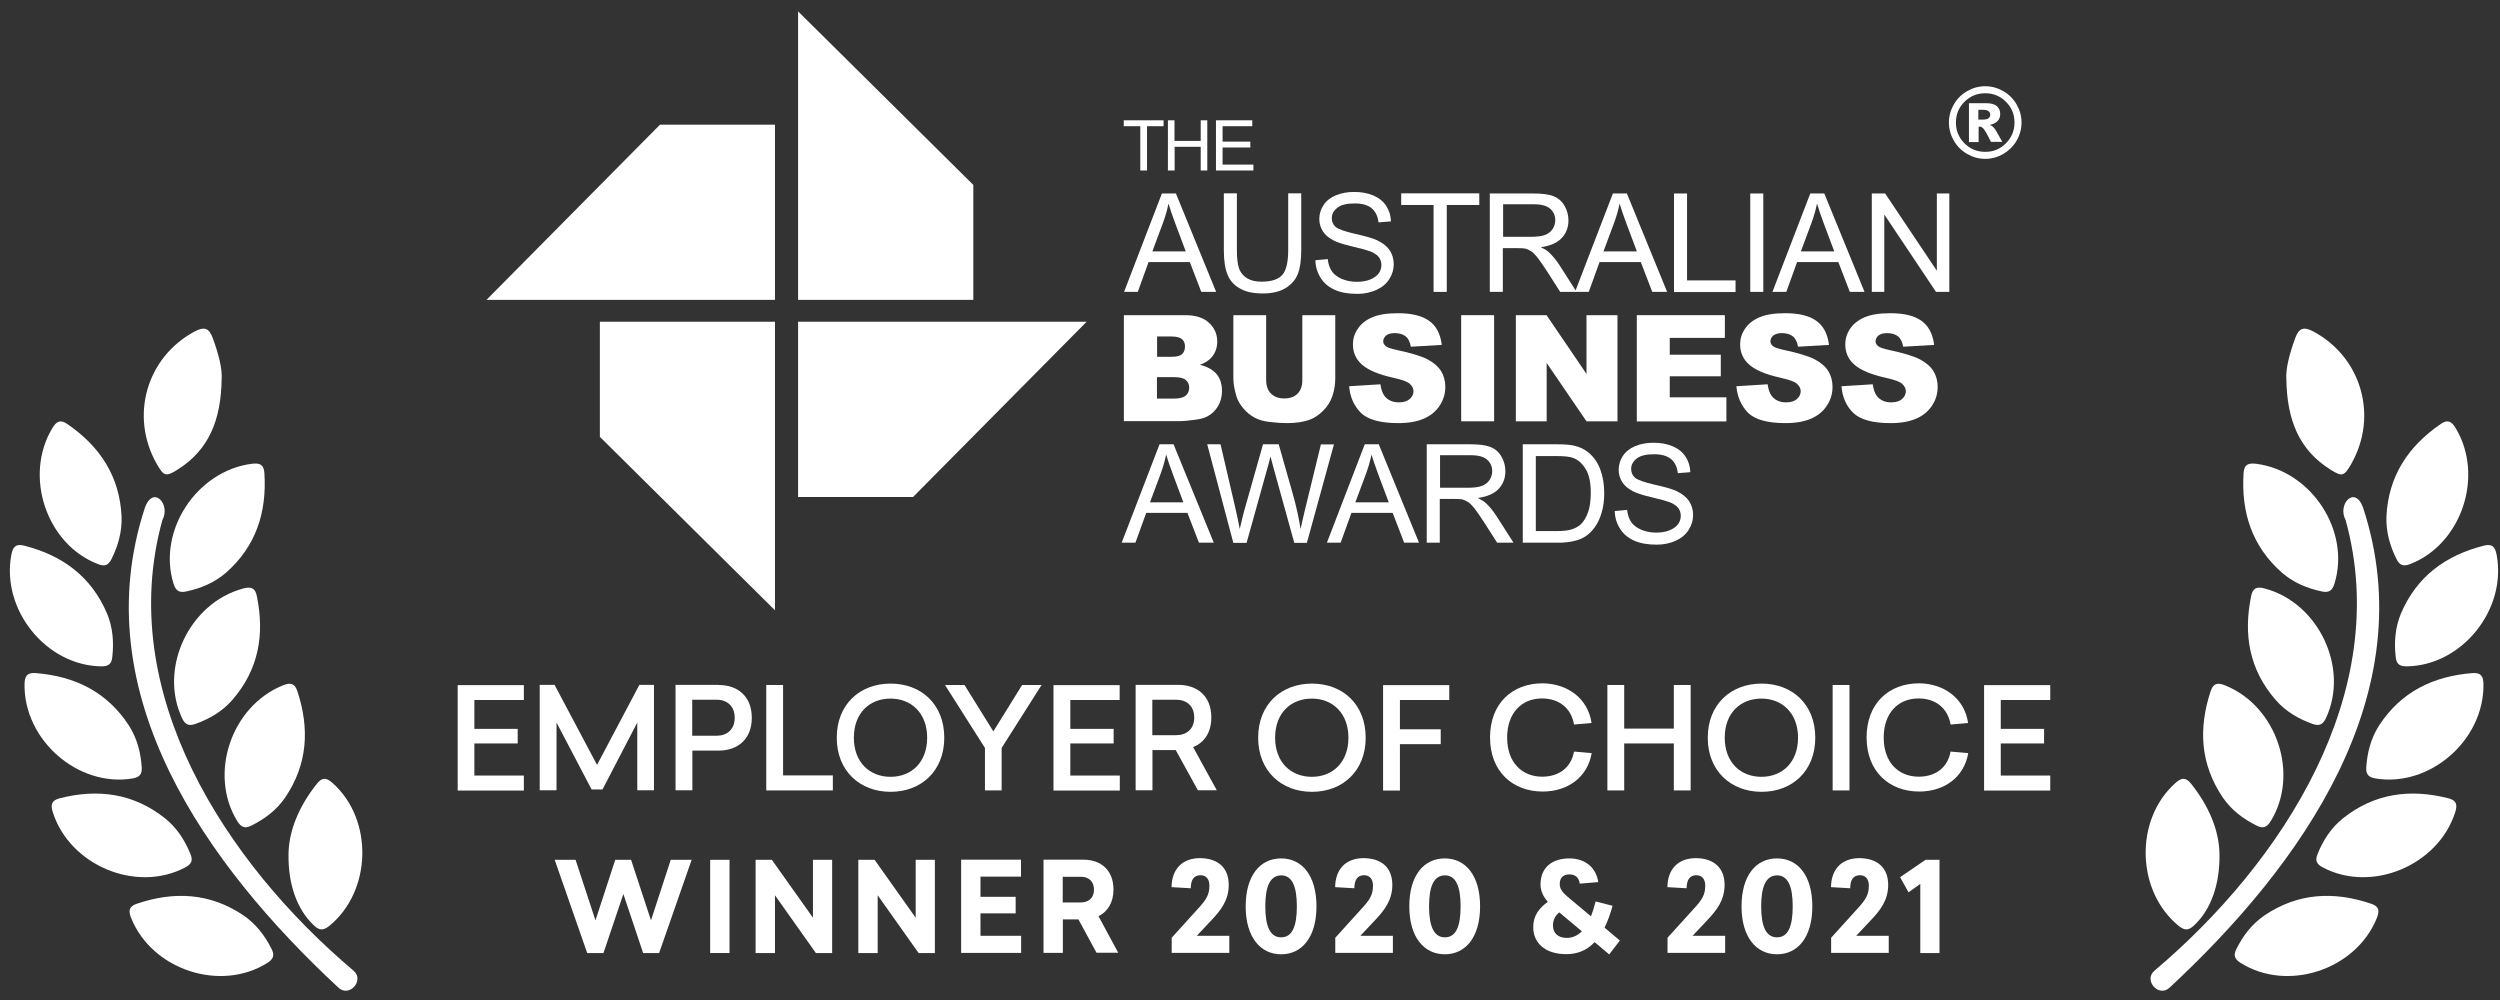 <?xml version="1.0" encoding="UTF-8"?>
<svg xmlns="http://www.w3.org/2000/svg" width="190" height="76" viewBox="0 0 190 76" fill="none">
  <rect x="0" y="0" width="190" height="76" fill="#333333" stroke="none"/>
  <g id="employer of choice award">
    <g id="Group">
      <g id="hUeBXL.tif">
        <g id="Group_2">
          <path id="Vector" d="M9.791 55.128C10.42 56.108 10.697 57.184 10.771 58.314C10.803 58.836 10.622 59.07 10.057 59.166C5.924 59.837 1.811 56.247 1.864 52.006C1.875 51.388 2.056 51.111 2.695 51.154C5.679 51.388 8.118 52.571 9.791 55.128Z" fill="white"></path>
          <path id="Vector_2" d="M16.846 28.78C16.803 31.976 15.844 34.214 13.49 35.694C12.595 36.259 12.446 36.185 11.913 35.258C9.846 31.625 11.135 27.16 14.779 25.2C15.535 24.795 15.898 24.934 16.175 25.711C16.601 26.862 16.899 28.023 16.846 28.78Z" fill="white"></path>
          <path id="Vector_3" d="M9.239 39.242C9.282 40.404 8.983 41.469 8.472 42.492C8.237 42.961 7.96 43.078 7.428 42.865C3.518 41.352 1.792 36.163 3.976 32.541C4.295 32.008 4.594 31.859 5.126 32.232C7.588 33.926 9.09 36.185 9.239 39.242Z" fill="white"></path>
          <path id="Vector_4" d="M17.164 43.536C16.28 44.292 15.257 44.719 14.138 44.953C13.627 45.06 13.361 44.91 13.19 44.367C11.943 40.372 14.927 35.79 19.135 35.247C19.753 35.172 20.051 35.311 20.094 35.95C20.286 38.944 19.455 41.522 17.164 43.536Z" fill="white"></path>
          <path id="Vector_5" d="M17.643 53.21C16.876 54.084 15.917 54.638 14.841 55.022C14.351 55.192 14.074 55.086 13.829 54.563C12.06 50.77 14.383 45.827 18.474 44.729C19.071 44.57 19.39 44.666 19.518 45.294C20.126 48.235 19.657 50.909 17.643 53.21Z" fill="white"></path>
          <path id="Vector_6" d="M21.672 60.615C21.012 61.574 20.127 62.234 19.105 62.746C18.636 62.98 18.348 62.906 18.039 62.416C15.834 58.857 17.56 53.679 21.491 52.092C22.067 51.857 22.397 51.921 22.599 52.528C23.537 55.373 23.388 58.079 21.672 60.615Z" fill="white"></path>
          <path id="Vector_7" d="M8.13 46.615C8.577 47.691 8.662 48.799 8.535 49.929C8.481 50.451 8.258 50.653 7.682 50.642C3.495 50.578 0.075 46.327 0.863 42.162C0.981 41.554 1.204 41.309 1.833 41.469C4.731 42.204 6.926 43.802 8.13 46.615Z" fill="white"></path>
          <path id="Vector_8" d="M21.927 64.941C21.937 63.151 22.726 61.265 24.079 59.571C24.473 59.081 24.782 59.07 25.262 59.496C28.405 62.277 28.266 67.753 25.006 70.385C24.473 70.811 24.175 70.641 23.781 70.257C22.609 69.117 21.895 67.274 21.927 64.941Z" fill="white"></path>
          <path id="Vector_9" d="M12.53 62.181C13.436 62.906 14.043 63.843 14.47 64.898C14.672 65.377 14.576 65.665 14.065 65.931C10.357 67.881 5.317 65.782 4.018 61.744C3.826 61.158 3.911 60.828 4.54 60.668C7.438 59.933 10.133 60.285 12.53 62.181Z" fill="white"></path>
          <path id="Vector_10" d="M18.498 69.564C19.457 70.225 20.128 71.099 20.64 72.121C20.874 72.59 20.799 72.878 20.309 73.187C16.762 75.414 11.573 73.72 9.975 69.788C9.74 69.213 9.793 68.883 10.412 68.68C13.245 67.721 15.962 67.86 18.498 69.564Z" fill="white"></path>
          <path id="Vector_11" d="M11.028 38.539C11.668 36.867 12.989 38.337 12.339 39.53C8.716 52.656 17.186 65.601 26.871 73.773C27.734 74.508 26.52 75.862 25.699 75.041C15.759 65.804 6.34 52.742 11.028 38.539Z" fill="white"></path>
        </g>
      </g>
      <g id="hUeBXL.tif-2">
        <g id="Group_3">
          <path id="Vector_12" d="M180.816 55.128C180.188 56.108 179.911 57.184 179.836 58.314C179.804 58.836 179.985 59.07 180.55 59.166C184.684 59.837 188.797 56.247 188.743 52.006C188.733 51.388 188.552 51.111 187.912 51.154C184.929 51.388 182.489 52.571 180.816 55.128Z" fill="white"></path>
          <path id="Vector_13" d="M173.762 28.78C173.804 31.976 174.763 34.214 177.118 35.694C178.013 36.259 178.162 36.185 178.695 35.258C180.762 31.625 179.473 27.16 175.829 25.2C175.072 24.795 174.71 24.934 174.433 25.711C174.007 26.862 173.708 28.023 173.762 28.78Z" fill="white"></path>
          <path id="Vector_14" d="M181.37 39.242C181.327 40.404 181.626 41.469 182.137 42.492C182.372 42.961 182.649 43.078 183.181 42.865C187.081 41.352 188.817 36.174 186.633 32.541C186.314 32.008 186.015 31.859 185.483 32.232C183.021 33.926 181.519 36.185 181.37 39.242Z" fill="white"></path>
          <path id="Vector_15" d="M173.442 43.536C174.326 44.292 175.349 44.719 176.468 44.953C176.979 45.06 177.246 44.91 177.416 44.367C178.663 40.372 175.68 35.79 171.471 35.247C170.853 35.172 170.555 35.311 170.512 35.95C170.32 38.944 171.151 41.522 173.442 43.536Z" fill="white"></path>
          <path id="Vector_16" d="M172.964 53.21C173.731 54.084 174.69 54.638 175.766 55.021C176.256 55.192 176.533 55.085 176.778 54.563C178.547 50.77 176.224 45.827 172.133 44.729C171.536 44.569 171.216 44.665 171.089 45.294C170.481 48.234 170.95 50.909 172.964 53.21Z" fill="white"></path>
          <path id="Vector_17" d="M168.936 60.615C169.597 61.574 170.481 62.235 171.504 62.746C171.972 62.98 172.26 62.906 172.569 62.416C174.775 58.857 173.049 53.679 169.117 52.092C168.542 51.857 168.211 51.921 168.009 52.528C167.071 55.373 167.221 58.079 168.936 60.615Z" fill="white"></path>
          <path id="Vector_18" d="M182.478 46.615C182.03 47.691 181.945 48.799 182.073 49.929C182.126 50.451 182.35 50.653 182.925 50.642C187.112 50.578 190.532 46.327 189.744 42.162C189.627 41.554 189.403 41.309 188.774 41.469C185.876 42.204 183.682 43.802 182.478 46.615Z" fill="white"></path>
          <path id="Vector_19" d="M168.681 64.941C168.67 63.151 167.882 61.265 166.528 59.571C166.134 59.081 165.825 59.07 165.346 59.496C162.203 62.277 162.341 67.753 165.601 70.385C166.134 70.811 166.433 70.641 166.827 70.257C167.999 69.117 168.713 67.274 168.681 64.941Z" fill="white"></path>
          <path id="Vector_20" d="M178.078 62.181C177.173 62.906 176.565 63.843 176.139 64.898C175.937 65.377 176.033 65.665 176.544 65.931C180.252 67.881 185.291 65.782 186.591 61.744C186.783 61.158 186.698 60.828 186.069 60.668C183.171 59.933 180.476 60.285 178.078 62.181Z" fill="white"></path>
          <path id="Vector_21" d="M172.108 69.565C171.149 70.225 170.478 71.099 169.967 72.122C169.732 72.591 169.807 72.878 170.297 73.187C173.845 75.414 179.034 73.72 180.632 69.788C180.866 69.213 180.813 68.883 180.195 68.68C177.361 67.721 174.644 67.86 172.108 69.565Z" fill="white"></path>
          <path id="Vector_22" d="M179.58 38.539C178.941 36.866 177.62 38.337 178.269 39.53C181.892 52.656 173.422 65.601 163.737 73.773C162.874 74.508 164.088 75.861 164.909 75.041C174.849 65.804 184.268 52.741 179.58 38.539Z" fill="white"></path>
        </g>
      </g>
    </g>
    <g id="Group_4">
      <g id="Group_5">
        <g id="Group_6">
          <g id="Group_7">
            <path id="Vector_23" d="M86.663 12.957V9.591H85.406V9.143H88.431V9.591H87.174V12.957H86.663Z" fill="white"></path>
            <path id="Vector_24" d="M88.761 12.957V9.143H89.261V10.709H91.254V9.143H91.754V12.957H91.254V11.157H89.272V12.957H88.761Z" fill="white"></path>
            <path id="Vector_25" d="M92.414 12.957V9.143H95.173V9.591H92.915V10.763H95.024V11.21H92.915V12.51H95.258V12.957H92.414Z" fill="white"></path>
          </g>
          <g id="Group_8">
            <path id="Vector_26" d="M85.428 22.184L88.304 14.705H89.37L92.428 22.184H91.298L90.425 19.915H87.292L86.472 22.184H85.428ZM87.58 19.105H90.116L89.338 17.028C89.103 16.399 88.922 15.877 88.805 15.472C88.709 15.952 88.571 16.431 88.4 16.9L87.58 19.105Z" fill="white"></path>
            <path id="Vector_27" d="M97.903 14.694H98.894V19.02C98.894 19.777 98.808 20.373 98.638 20.81C98.467 21.258 98.158 21.609 97.722 21.886C97.274 22.163 96.699 22.302 95.974 22.302C95.25 22.302 94.696 22.184 94.259 21.939C93.811 21.694 93.492 21.353 93.3 20.895C93.108 20.437 93.012 19.809 93.012 19.02V14.694H94.003V19.009C94.003 19.659 94.067 20.139 94.184 20.448C94.302 20.757 94.515 20.991 94.802 21.162C95.101 21.332 95.452 21.407 95.878 21.407C96.603 21.407 97.125 21.247 97.434 20.917C97.743 20.586 97.903 19.947 97.903 19.009V14.694Z" fill="white"></path>
            <path id="Vector_28" d="M99.969 19.777L100.907 19.691C100.949 20.064 101.056 20.373 101.216 20.608C101.375 20.853 101.631 21.044 101.972 21.194C102.313 21.343 102.697 21.417 103.123 21.417C103.496 21.417 103.837 21.364 104.124 21.247C104.412 21.13 104.625 20.98 104.774 20.789C104.913 20.597 104.987 20.384 104.987 20.149C104.987 19.915 104.923 19.713 104.785 19.532C104.646 19.361 104.423 19.212 104.114 19.095C103.911 19.02 103.464 18.892 102.782 18.732C102.089 18.573 101.61 18.413 101.333 18.264C100.971 18.072 100.704 17.848 100.534 17.571C100.363 17.294 100.267 16.985 100.267 16.644C100.267 16.271 100.374 15.909 100.587 15.589C100.8 15.259 101.12 15.014 101.525 14.844C101.94 14.673 102.398 14.588 102.899 14.588C103.453 14.588 103.943 14.673 104.369 14.854C104.795 15.035 105.115 15.291 105.35 15.643C105.573 15.994 105.701 16.378 105.712 16.825L104.764 16.9C104.71 16.431 104.54 16.069 104.241 15.824C103.943 15.579 103.517 15.461 102.942 15.461C102.366 15.461 101.908 15.568 101.631 15.792C101.354 16.016 101.216 16.271 101.216 16.58C101.216 16.847 101.311 17.07 101.503 17.241C101.695 17.411 102.196 17.592 102.995 17.774C103.805 17.955 104.348 18.114 104.646 18.253C105.083 18.455 105.403 18.711 105.616 19.02C105.818 19.329 105.925 19.681 105.925 20.086C105.925 20.49 105.808 20.863 105.584 21.215C105.36 21.567 105.03 21.843 104.604 22.035C104.178 22.227 103.698 22.334 103.165 22.334C102.483 22.334 101.919 22.238 101.461 22.035C101.003 21.833 100.64 21.545 100.385 21.14C100.118 20.725 99.98 20.277 99.969 19.777Z" fill="white"></path>
            <path id="Vector_29" d="M108.952 22.184V15.579H106.491V14.694H112.426V15.579H109.954V22.184H108.952Z" fill="white"></path>
            <path id="Vector_30" d="M113.225 22.184V14.705H116.538C117.209 14.705 117.71 14.769 118.062 14.908C118.413 15.046 118.69 15.28 118.893 15.621C119.095 15.962 119.202 16.335 119.202 16.751C119.202 17.283 119.031 17.731 118.69 18.093C118.349 18.455 117.817 18.69 117.103 18.786C117.369 18.914 117.561 19.031 117.699 19.159C117.987 19.425 118.264 19.755 118.52 20.149L119.82 22.184H118.573L117.582 20.629C117.294 20.181 117.049 19.84 116.868 19.595C116.677 19.361 116.517 19.191 116.368 19.095C116.218 18.999 116.069 18.935 115.92 18.892C115.803 18.871 115.622 18.86 115.366 18.86H114.215V22.184H113.225ZM114.215 17.997H116.346C116.794 17.997 117.156 17.955 117.412 17.859C117.667 17.763 117.859 17.614 117.998 17.411C118.126 17.209 118.2 16.985 118.2 16.74C118.2 16.389 118.072 16.09 117.817 15.866C117.561 15.643 117.156 15.525 116.602 15.525H114.237V17.997H114.215Z" fill="white"></path>
            <path id="Vector_31" d="M119.702 22.184L122.579 14.705H123.644L126.702 22.184H125.573L124.699 19.915H121.566L120.746 22.184H119.702ZM121.865 19.105H124.401L123.623 17.028C123.388 16.399 123.207 15.877 123.09 15.472C122.994 15.952 122.856 16.431 122.685 16.9L121.865 19.105Z" fill="white"></path>
            <path id="Vector_32" d="M127.225 22.184V14.705H128.216V21.311H131.902V22.195H127.225V22.184Z" fill="white"></path>
            <path id="Vector_33" d="M133.02 22.184V14.705H134.011V22.184H133.02Z" fill="white"></path>
            <path id="Vector_34" d="M134.705 22.184L137.581 14.705H138.647L141.705 22.184H140.586L139.712 19.915H136.58L135.759 22.184H134.705ZM136.867 19.105H139.403L138.625 17.028C138.391 16.399 138.21 15.877 138.093 15.472C137.997 15.952 137.858 16.431 137.688 16.9L136.867 19.105Z" fill="white"></path>
            <path id="Vector_35" d="M142.257 22.184V14.705H143.27L147.201 20.576V14.705H148.149V22.184H147.137L143.206 16.303V22.184H142.257Z" fill="white"></path>
          </g>
          <g id="Group_9">
            <path id="Vector_36" d="M85.424 23.953H90.091C90.869 23.953 91.466 24.145 91.881 24.529C92.297 24.912 92.51 25.392 92.51 25.956C92.51 26.436 92.361 26.84 92.062 27.181C91.86 27.405 91.572 27.586 91.189 27.725C91.764 27.863 92.19 28.108 92.467 28.439C92.744 28.78 92.872 29.206 92.872 29.717C92.872 30.133 92.776 30.516 92.584 30.846C92.392 31.177 92.126 31.443 91.785 31.635C91.572 31.752 91.263 31.848 90.837 31.901C90.272 31.976 89.899 32.008 89.718 32.008H85.414V23.953H85.424ZM87.939 27.117H89.026C89.42 27.117 89.686 27.054 89.835 26.915C89.985 26.776 90.059 26.585 90.059 26.329C90.059 26.095 89.985 25.913 89.835 25.775C89.686 25.647 89.42 25.573 89.036 25.573H87.939V27.117ZM87.939 30.293H89.207C89.633 30.293 89.942 30.218 90.112 30.069C90.294 29.92 90.379 29.706 90.379 29.451C90.379 29.216 90.294 29.025 90.112 28.875C89.942 28.726 89.633 28.662 89.196 28.662H87.928V30.293H87.939Z" fill="white"></path>
            <path id="Vector_37" d="M98.987 23.953H101.48V28.758C101.48 29.238 101.406 29.685 101.257 30.111C101.107 30.538 100.873 30.91 100.553 31.219C100.234 31.539 99.903 31.763 99.552 31.891C99.073 32.072 98.487 32.157 97.805 32.157C97.41 32.157 96.984 32.125 96.515 32.072C96.047 32.019 95.663 31.912 95.354 31.741C95.045 31.582 94.757 31.347 94.502 31.049C94.246 30.751 94.065 30.442 93.969 30.122C93.82 29.611 93.735 29.152 93.735 28.758V23.953H96.228V28.875C96.228 29.312 96.345 29.664 96.59 29.909C96.835 30.154 97.176 30.282 97.602 30.282C98.028 30.282 98.369 30.165 98.614 29.92C98.859 29.674 98.977 29.334 98.977 28.886V23.953H98.987Z" fill="white"></path>
            <path id="Vector_38" d="M102.535 29.355L104.911 29.206C104.964 29.589 105.07 29.888 105.22 30.09C105.475 30.42 105.848 30.58 106.317 30.58C106.669 30.58 106.946 30.495 107.137 30.324C107.329 30.154 107.425 29.962 107.425 29.738C107.425 29.515 107.329 29.344 107.148 29.174C106.967 29.003 106.541 28.854 105.87 28.705C104.772 28.46 103.994 28.13 103.526 27.725C103.057 27.32 102.822 26.798 102.822 26.169C102.822 25.754 102.94 25.36 103.185 24.997C103.43 24.624 103.781 24.337 104.271 24.124C104.751 23.91 105.411 23.804 106.253 23.804C107.287 23.804 108.075 23.996 108.608 24.379C109.151 24.763 109.471 25.37 109.577 26.212L107.223 26.35C107.159 25.988 107.031 25.722 106.828 25.562C106.626 25.402 106.349 25.317 105.997 25.317C105.71 25.317 105.486 25.381 105.347 25.498C105.198 25.626 105.124 25.775 105.124 25.945C105.124 26.073 105.188 26.191 105.305 26.297C105.422 26.404 105.699 26.5 106.147 26.595C107.233 26.83 108.022 27.064 108.491 27.309C108.959 27.554 109.3 27.853 109.524 28.204C109.737 28.556 109.844 28.961 109.844 29.398C109.844 29.92 109.705 30.388 109.417 30.825C109.13 31.262 108.736 31.592 108.213 31.816C107.702 32.04 107.052 32.157 106.274 32.157C104.9 32.157 103.952 31.891 103.419 31.369C102.897 30.836 102.599 30.165 102.535 29.355Z" fill="white"></path>
            <path id="Vector_39" d="M111.05 23.953H113.553V32.019H111.05V23.953Z" fill="white"></path>
            <path id="Vector_40" d="M115.204 23.953H117.537L120.573 28.417V23.953H122.928V32.019H120.573L117.547 27.586V32.019H115.204V23.953Z" fill="white"></path>
            <path id="Vector_41" d="M124.409 23.953H131.089V25.679H126.902V26.958H130.78V28.598H126.902V30.197H131.206V32.029H124.398V23.953H124.409Z" fill="white"></path>
            <path id="Vector_42" d="M131.963 29.355L134.339 29.206C134.392 29.589 134.498 29.888 134.648 30.09C134.903 30.42 135.276 30.58 135.745 30.58C136.097 30.58 136.374 30.495 136.565 30.324C136.757 30.154 136.853 29.962 136.853 29.738C136.853 29.515 136.757 29.344 136.576 29.174C136.395 29.003 135.969 28.854 135.298 28.705C134.2 28.46 133.422 28.13 132.954 27.725C132.485 27.32 132.25 26.798 132.25 26.169C132.25 25.754 132.368 25.36 132.613 24.997C132.858 24.624 133.209 24.337 133.699 24.124C134.179 23.91 134.839 23.804 135.681 23.804C136.715 23.804 137.503 23.996 138.036 24.379C138.579 24.763 138.899 25.37 139.005 26.212L136.651 26.35C136.587 25.988 136.459 25.722 136.256 25.562C136.054 25.402 135.777 25.317 135.425 25.317C135.138 25.317 134.914 25.381 134.775 25.498C134.626 25.626 134.552 25.775 134.552 25.945C134.552 26.073 134.616 26.191 134.733 26.297C134.85 26.404 135.127 26.5 135.575 26.595C136.661 26.83 137.45 27.064 137.919 27.309C138.387 27.554 138.728 27.853 138.952 28.204C139.165 28.556 139.272 28.961 139.272 29.398C139.272 29.92 139.133 30.388 138.845 30.825C138.558 31.262 138.164 31.592 137.642 31.816C137.13 32.04 136.48 32.157 135.702 32.157C134.328 32.157 133.38 31.891 132.847 31.369C132.336 30.836 132.037 30.165 131.963 29.355Z" fill="white"></path>
            <path id="Vector_43" d="M139.953 29.355L142.329 29.206C142.382 29.589 142.489 29.888 142.638 30.09C142.893 30.42 143.266 30.58 143.735 30.58C144.087 30.58 144.364 30.495 144.555 30.324C144.747 30.154 144.843 29.962 144.843 29.738C144.843 29.515 144.747 29.344 144.566 29.174C144.385 29.003 143.959 28.854 143.288 28.705C142.19 28.46 141.412 28.13 140.944 27.725C140.475 27.32 140.24 26.798 140.24 26.169C140.24 25.754 140.358 25.36 140.603 24.997C140.848 24.624 141.199 24.337 141.689 24.124C142.169 23.91 142.829 23.804 143.671 23.804C144.705 23.804 145.493 23.996 146.026 24.379C146.569 24.763 146.889 25.37 146.995 26.212L144.641 26.35C144.577 25.988 144.449 25.722 144.247 25.562C144.044 25.402 143.767 25.317 143.415 25.317C143.128 25.317 142.904 25.381 142.766 25.498C142.616 25.626 142.542 25.775 142.542 25.945C142.542 26.073 142.606 26.191 142.723 26.297C142.84 26.404 143.117 26.5 143.565 26.595C144.651 26.83 145.44 27.064 145.909 27.309C146.377 27.554 146.718 27.853 146.942 28.204C147.155 28.556 147.262 28.961 147.262 29.398C147.262 29.92 147.123 30.388 146.836 30.825C146.548 31.262 146.154 31.592 145.632 31.816C145.12 32.04 144.47 32.157 143.692 32.157C142.318 32.157 141.37 31.891 140.837 31.369C140.304 30.846 140.017 30.165 139.953 29.355Z" fill="white"></path>
          </g>
          <g id="Group_10">
            <path id="Vector_44" d="M85.248 41.245L88.125 33.766H89.19L92.248 41.245H91.119L90.245 38.976H87.113L86.292 41.245H85.248ZM87.4 38.177H89.936L89.159 36.099C88.924 35.471 88.743 34.948 88.626 34.544C88.53 35.023 88.391 35.502 88.221 35.971L87.4 38.177Z" fill="white"></path>
            <path id="Vector_45" d="M93.73 41.245L91.748 33.766H92.76L93.9 38.667C94.017 39.178 94.124 39.69 94.22 40.201C94.412 39.402 94.518 38.944 94.561 38.816L95.989 33.766H97.182L98.258 37.559C98.524 38.496 98.716 39.381 98.844 40.212C98.94 39.743 99.068 39.2 99.217 38.582L100.389 33.776H101.38L99.323 41.256H98.364L96.788 35.556C96.66 35.076 96.575 34.789 96.553 34.682C96.479 35.023 96.404 35.321 96.329 35.556L94.742 41.256H93.73V41.245Z" fill="white"></path>
            <path id="Vector_46" d="M100.845 41.245L103.722 33.766H104.787L107.845 41.245H106.716L105.842 38.976H102.71L101.889 41.245H100.845ZM103.008 38.177H105.544L104.766 36.099C104.532 35.471 104.351 34.948 104.233 34.544C104.138 35.023 103.999 35.502 103.829 35.971L103.008 38.177Z" fill="white"></path>
            <path id="Vector_47" d="M108.432 41.245V33.766H111.745C112.416 33.766 112.917 33.83 113.269 33.968C113.62 34.107 113.897 34.341 114.1 34.682C114.302 35.023 114.409 35.396 114.409 35.812C114.409 36.344 114.238 36.792 113.897 37.154C113.556 37.516 113.024 37.751 112.31 37.846C112.576 37.974 112.768 38.092 112.907 38.219C113.194 38.486 113.471 38.816 113.727 39.21L115.027 41.245H113.78L112.789 39.69C112.502 39.242 112.257 38.901 112.075 38.656C111.884 38.422 111.724 38.251 111.575 38.155C111.426 38.059 111.276 37.996 111.127 37.953C111.01 37.932 110.829 37.921 110.573 37.921H109.423V41.245H108.432ZM109.423 37.069H111.553C112.001 37.069 112.363 37.026 112.619 36.93C112.875 36.834 113.066 36.685 113.205 36.483C113.333 36.28 113.407 36.056 113.407 35.812C113.407 35.46 113.279 35.161 113.024 34.938C112.768 34.714 112.363 34.597 111.809 34.597H109.444V37.069H109.423Z" fill="white"></path>
            <path id="Vector_48" d="M115.731 41.245V33.766H118.309C118.895 33.766 119.332 33.798 119.641 33.873C120.067 33.968 120.44 34.15 120.739 34.405C121.133 34.736 121.431 35.162 121.623 35.684C121.815 36.206 121.921 36.792 121.921 37.463C121.921 38.028 121.857 38.539 121.719 38.976C121.591 39.413 121.421 39.775 121.207 40.063C121.005 40.35 120.771 40.574 120.526 40.745C120.281 40.915 119.982 41.032 119.631 41.117C119.279 41.203 118.885 41.245 118.427 41.245H115.731ZM116.722 40.361H118.32C118.81 40.361 119.204 40.318 119.481 40.222C119.758 40.127 119.982 39.999 120.153 39.839C120.387 39.605 120.568 39.285 120.707 38.891C120.835 38.496 120.899 38.017 120.899 37.452C120.899 36.675 120.771 36.067 120.515 35.652C120.259 35.236 119.95 34.949 119.577 34.81C119.311 34.703 118.885 34.661 118.299 34.661H116.722V40.361Z" fill="white"></path>
            <path id="Vector_49" d="M122.721 38.837L123.658 38.752C123.701 39.125 123.807 39.434 123.967 39.668C124.127 39.913 124.383 40.105 124.724 40.254C125.064 40.403 125.448 40.478 125.874 40.478C126.247 40.478 126.588 40.425 126.876 40.307C127.163 40.19 127.376 40.041 127.526 39.849C127.664 39.658 127.739 39.444 127.739 39.21C127.739 38.976 127.675 38.773 127.536 38.592C127.398 38.422 127.174 38.273 126.865 38.155C126.663 38.081 126.215 37.953 125.533 37.793C124.841 37.633 124.361 37.474 124.084 37.324C123.722 37.133 123.456 36.909 123.285 36.632C123.115 36.355 123.019 36.046 123.019 35.705C123.019 35.332 123.125 34.97 123.338 34.65C123.552 34.32 123.871 34.075 124.276 33.904C124.692 33.734 125.15 33.649 125.65 33.649C126.205 33.649 126.695 33.734 127.121 33.915C127.547 34.096 127.867 34.352 128.101 34.703C128.325 35.055 128.453 35.438 128.463 35.886L127.515 35.961C127.462 35.492 127.291 35.13 126.993 34.885C126.695 34.639 126.268 34.522 125.693 34.522C125.118 34.522 124.66 34.629 124.383 34.852C124.106 35.076 123.967 35.332 123.967 35.641C123.967 35.907 124.063 36.131 124.255 36.301C124.447 36.472 124.947 36.653 125.746 36.834C126.556 37.015 127.099 37.175 127.398 37.314C127.835 37.516 128.154 37.772 128.367 38.081C128.57 38.39 128.676 38.741 128.676 39.146C128.676 39.551 128.559 39.924 128.335 40.276C128.112 40.627 127.781 40.904 127.355 41.096C126.929 41.288 126.45 41.394 125.917 41.394C125.235 41.394 124.67 41.298 124.212 41.096C123.754 40.894 123.392 40.606 123.136 40.201C122.87 39.796 122.731 39.338 122.721 38.837Z" fill="white"></path>
          </g>
        </g>
        <path id="Vector_50" d="M153.636 9.314C153.636 9.804 153.508 10.262 153.263 10.688C153.018 11.114 152.677 11.445 152.251 11.7C151.825 11.945 151.366 12.073 150.876 12.073C150.386 12.073 149.928 11.945 149.502 11.7C149.076 11.455 148.735 11.114 148.49 10.688C148.245 10.262 148.117 9.804 148.117 9.314C148.117 8.824 148.245 8.366 148.49 7.939C148.735 7.513 149.076 7.172 149.502 6.927C149.928 6.682 150.386 6.554 150.876 6.554C151.366 6.554 151.825 6.682 152.251 6.927C152.677 7.172 153.018 7.513 153.263 7.939C153.508 8.366 153.636 8.824 153.636 9.314ZM153.103 9.314C153.103 8.696 152.89 8.174 152.453 7.737C152.016 7.3 151.494 7.087 150.876 7.087C150.258 7.087 149.736 7.3 149.3 7.737C148.863 8.174 148.65 8.696 148.65 9.314C148.65 9.932 148.863 10.454 149.3 10.891C149.736 11.328 150.258 11.541 150.876 11.541C151.494 11.541 152.016 11.328 152.453 10.891C152.879 10.454 153.103 9.932 153.103 9.314ZM149.63 7.843H150.951C151.324 7.843 151.59 7.918 151.761 8.067C151.931 8.216 152.016 8.419 152.016 8.675C152.016 8.877 151.952 9.047 151.825 9.186C151.697 9.335 151.494 9.431 151.217 9.495C151.335 9.538 151.409 9.58 151.462 9.633C151.537 9.697 151.612 9.804 151.697 9.932C151.697 9.942 151.857 10.23 152.176 10.784H151.313C151.036 10.219 150.844 9.889 150.749 9.783C150.653 9.676 150.557 9.623 150.461 9.623C150.44 9.623 150.408 9.623 150.376 9.633V10.795H149.64V7.843H149.63ZM150.365 9.09H150.685C150.898 9.09 151.047 9.058 151.132 8.984C151.217 8.92 151.26 8.824 151.26 8.717C151.26 8.611 151.217 8.525 151.132 8.451C151.047 8.387 150.908 8.344 150.706 8.344H150.354V9.09H150.365Z" fill="white"></path>
        <g id="Group_11">
          <path id="Vector_51" d="M58.897 9.474V22.792H36.971L50.161 9.474H58.897Z" fill="white"></path>
          <path id="Vector_52" d="M73.973 22.792H60.655V0.865L73.973 14.055V22.792Z" fill="white"></path>
          <path id="Vector_53" d="M45.59 24.454H58.898V46.381L45.59 33.201V24.454Z" fill="white"></path>
          <path id="Vector_54" d="M60.655 37.772V24.454H82.582L69.391 37.772H60.655Z" fill="white"></path>
        </g>
      </g>
      <g id="Group_12">
        <path id="Vector_55" d="M36.052 53.189V55.394H39.344V56.502H36.052V58.942H39.813V60.082H34.784V52.07H39.813V53.2H36.052V53.189Z" fill="white"></path>
        <path id="Vector_56" d="M48.433 60.072V54.915L45.791 59.997H44.96L42.296 54.915V60.061H41.018V52.049H42.147L45.375 58.133L48.593 52.049H49.701V60.061H48.433V60.072Z" fill="white"></path>
        <path id="Vector_57" d="M54.623 52.06C56.072 52.06 57.137 52.923 57.137 54.553C57.137 56.183 56.061 57.046 54.623 57.046H52.62V60.061H51.341V52.049H54.623V52.06ZM52.609 55.917H54.463C55.22 55.917 55.838 55.469 55.838 54.553C55.838 53.637 55.23 53.178 54.463 53.178H52.609V55.917Z" fill="white"></path>
        <path id="Vector_58" d="M63.296 58.931V60.072H58.236V52.059H59.514V58.931H63.296Z" fill="white"></path>
        <path id="Vector_59" d="M71.765 56.066C71.765 58.601 70.007 60.178 67.684 60.178C65.361 60.178 63.593 58.601 63.593 56.066C63.593 53.53 65.351 51.953 67.684 51.953C70.017 51.953 71.765 53.53 71.765 56.066ZM64.893 56.066C64.893 57.93 66.086 59.038 67.684 59.038C69.282 59.038 70.465 57.919 70.465 56.066C70.465 54.212 69.272 53.093 67.684 53.093C66.086 53.093 64.893 54.191 64.893 56.066Z" fill="white"></path>
        <path id="Vector_60" d="M76.124 60.072H74.856V56.843L71.819 52.059H73.3L75.495 55.586L77.679 52.059H79.16L76.124 56.843V60.072Z" fill="white"></path>
        <path id="Vector_61" d="M81.344 53.189V55.394H84.636V56.502H81.344V58.942H85.105V60.082H80.065V52.07H85.094V53.2H81.344V53.189Z" fill="white"></path>
        <path id="Vector_62" d="M89.355 57.003H87.587V60.061H86.308V52.049H89.547C90.996 52.049 92.061 52.901 92.061 54.521C92.061 55.682 91.518 56.439 90.676 56.78L92.477 60.061H91.039L89.355 57.003ZM89.387 55.874C90.144 55.874 90.762 55.437 90.762 54.532C90.762 53.626 90.154 53.178 89.387 53.178H87.576V55.874H89.387Z" fill="white"></path>
        <path id="Vector_63" d="M103.792 56.066C103.792 58.601 102.034 60.178 99.711 60.178C97.389 60.178 95.62 58.601 95.62 56.066C95.62 53.53 97.378 51.953 99.711 51.953C102.045 51.953 103.792 53.53 103.792 56.066ZM96.909 56.066C96.909 57.93 98.103 59.038 99.701 59.038C101.299 59.038 102.481 57.919 102.481 56.066C102.481 54.212 101.288 53.093 99.701 53.093C98.103 53.093 96.909 54.191 96.909 56.066Z" fill="white"></path>
        <path id="Vector_64" d="M106.394 53.189V55.426H109.494V56.556H106.394V60.082H105.115V52.07H110.144V53.2H106.394V53.189Z" fill="white"></path>
        <path id="Vector_65" d="M120.957 54.947L119.625 55.064C119.412 53.786 118.453 53.082 117.196 53.082C115.619 53.082 114.543 54.212 114.543 56.055C114.543 57.994 115.715 59.028 117.207 59.028C118.464 59.028 119.402 58.356 119.625 57.12L120.968 57.238C120.659 59.059 119.157 60.157 117.249 60.157C114.959 60.157 113.243 58.633 113.243 56.044C113.243 53.455 114.937 51.932 117.239 51.932C119.146 51.953 120.691 53.093 120.957 54.947Z" fill="white"></path>
        <path id="Vector_66" d="M127.211 60.072V56.502H123.44V60.072H122.161V52.059H123.44V55.373H127.211V52.059H128.49V60.072H127.211Z" fill="white"></path>
        <path id="Vector_67" d="M137.961 56.066C137.961 58.601 136.204 60.178 133.881 60.178C131.558 60.178 129.79 58.601 129.79 56.066C129.79 53.53 131.548 51.953 133.881 51.953C136.214 51.953 137.961 53.53 137.961 56.066ZM131.079 56.066C131.079 57.93 132.272 59.038 133.87 59.038C135.468 59.038 136.651 57.919 136.651 56.066C136.651 54.212 135.458 53.093 133.87 53.093C132.272 53.093 131.079 54.191 131.079 56.066Z" fill="white"></path>
        <path id="Vector_68" d="M139.281 60.072V52.059H140.56V60.072H139.281Z" fill="white"></path>
        <path id="Vector_69" d="M149.575 54.947L148.243 55.064C148.03 53.786 147.071 53.082 145.814 53.082C144.237 53.082 143.161 54.212 143.161 56.055C143.161 57.994 144.333 59.028 145.825 59.028C147.082 59.028 148.02 58.356 148.243 57.12L149.586 57.238C149.277 59.059 147.775 60.157 145.867 60.157C143.577 60.157 141.861 58.633 141.861 56.044C141.861 53.455 143.555 51.932 145.857 51.932C147.764 51.953 149.309 53.093 149.575 54.947Z" fill="white"></path>
        <path id="Vector_70" d="M152.058 53.189V55.394H155.35V56.502H152.058V58.942H155.819V60.082H150.79V52.07H155.819V53.2H152.058V53.189Z" fill="white"></path>
        <path id="Vector_71" d="M48.879 72.431L47.376 67.945L45.863 72.431H44.627L42.156 65.346H43.743L45.256 69.948L46.758 65.346H47.962L49.475 69.948L50.977 65.346H52.565L50.093 72.431H48.879Z" fill="white"></path>
        <path id="Vector_72" d="M53.973 72.431V65.346H55.444V72.431H53.973Z" fill="white"></path>
        <path id="Vector_73" d="M62.008 72.431L58.897 68.041V72.431H57.426V65.346H58.662L61.784 69.746V65.346H63.244V72.431H62.008Z" fill="white"></path>
        <path id="Vector_74" d="M69.815 72.431L66.704 68.041V72.431H65.233V65.346H66.469L69.591 69.746V65.346H71.051V72.431H69.815Z" fill="white"></path>
        <path id="Vector_75" d="M74.516 66.624V68.158H77.19V69.416H74.516V71.12H77.606V72.42H73.046V65.335H77.595V66.624H74.516Z" fill="white"></path>
        <path id="Vector_76" d="M81.96 69.874H80.778V72.42H79.308V65.335H82.344C83.686 65.335 84.624 66.145 84.624 67.604C84.624 68.585 84.187 69.288 83.484 69.629L84.986 72.409H83.335L81.96 69.874ZM82.163 68.585C82.728 68.585 83.143 68.244 83.143 67.615C83.143 66.986 82.738 66.635 82.163 66.635H80.767V68.585H82.163Z" fill="white"></path>
        <path id="Vector_77" d="M93.384 67.253C93.384 68.414 92.777 69.181 92.116 69.884L90.955 71.12H93.427V72.42H89.048V71.269L90.997 69.117C91.679 68.382 91.914 68.009 91.914 67.306C91.914 66.816 91.669 66.517 91.242 66.517C90.71 66.517 90.507 66.891 90.497 67.508L89.037 67.423C89.058 66.049 89.847 65.218 91.221 65.218C92.574 65.239 93.384 65.953 93.384 67.253Z" fill="white"></path>
        <path id="Vector_78" d="M100.052 68.883C100.052 71.237 98.944 72.526 97.367 72.526C95.79 72.526 94.672 71.227 94.672 68.883C94.672 66.539 95.769 65.239 97.367 65.239C98.944 65.239 100.052 66.528 100.052 68.883ZM96.163 68.883C96.163 70.417 96.536 71.237 97.367 71.237C98.198 71.237 98.561 70.428 98.561 68.883C98.561 67.338 98.188 66.528 97.367 66.528C96.536 66.539 96.163 67.349 96.163 68.883Z" fill="white"></path>
        <path id="Vector_79" d="M105.817 67.253C105.817 68.414 105.21 69.181 104.55 69.884L103.388 71.12H105.86V72.42H101.481V71.269L103.431 69.117C104.113 68.382 104.347 68.009 104.347 67.306C104.347 66.816 104.102 66.517 103.676 66.517C103.143 66.517 102.941 66.891 102.93 67.508L101.47 67.423C101.492 66.049 102.28 65.218 103.655 65.218C105.018 65.239 105.817 65.953 105.817 67.253Z" fill="white"></path>
        <path id="Vector_80" d="M112.487 68.883C112.487 71.237 111.379 72.526 109.803 72.526C108.226 72.526 107.107 71.227 107.107 68.883C107.107 66.539 108.204 65.239 109.803 65.239C111.379 65.239 112.487 66.528 112.487 68.883ZM108.609 68.883C108.609 70.417 108.982 71.237 109.813 71.237C110.644 71.237 111.006 70.428 111.006 68.883C111.006 67.338 110.634 66.528 109.813 66.528C108.971 66.539 108.609 67.349 108.609 68.883Z" fill="white"></path>
        <path id="Vector_81" d="M121.191 71.6C120.595 72.239 119.87 72.516 119.039 72.516C117.356 72.516 116.525 71.6 116.525 70.47C116.525 69.575 116.983 69.011 117.633 68.542C117.324 68.18 117.079 67.753 117.079 67.221C117.079 65.91 117.984 65.239 119.273 65.239C120.435 65.239 121.298 65.9 121.468 67.04L120.062 67.157C119.998 66.709 119.742 66.454 119.273 66.454C118.805 66.454 118.538 66.709 118.538 67.199C118.538 67.689 118.964 68.009 119.423 68.393L120.914 69.639C121.042 69.32 121.159 68.936 121.266 68.51L122.555 68.84C122.385 69.479 122.171 70.033 121.948 70.502L123.109 71.482L122.299 72.537L121.191 71.6ZM120.222 70.779L118.506 69.341C118.208 69.586 118.027 69.895 118.027 70.342C118.027 70.928 118.421 71.28 119.071 71.28C119.497 71.28 119.881 71.12 120.222 70.779Z" fill="white"></path>
        <path id="Vector_82" d="M131.068 67.253C131.068 68.414 130.461 69.181 129.8 69.884L128.639 71.12H131.111V72.42H126.732V71.269L128.682 69.117C129.364 68.382 129.598 68.009 129.598 67.306C129.598 66.816 129.353 66.517 128.927 66.517C128.394 66.517 128.192 66.891 128.181 67.508L126.721 67.423C126.743 66.049 127.531 65.218 128.906 65.218C130.259 65.239 131.068 65.953 131.068 67.253Z" fill="white"></path>
        <path id="Vector_83" d="M137.737 68.883C137.737 71.237 136.629 72.526 135.053 72.526C133.476 72.526 132.357 71.227 132.357 68.883C132.357 66.539 133.454 65.239 135.053 65.239C136.629 65.239 137.737 66.528 137.737 68.883ZM133.849 68.883C133.849 70.417 134.222 71.237 135.053 71.237C135.884 71.237 136.246 70.428 136.246 68.883C136.246 67.338 135.873 66.528 135.053 66.528C134.222 66.539 133.849 67.349 133.849 68.883Z" fill="white"></path>
        <path id="Vector_84" d="M143.502 67.253C143.502 68.414 142.895 69.181 142.234 69.884L141.073 71.12H143.544V72.42H139.166V71.269L141.115 69.117C141.797 68.382 142.032 68.009 142.032 67.306C142.032 66.816 141.786 66.517 141.36 66.517C140.828 66.517 140.625 66.891 140.614 67.508L139.155 67.423C139.176 66.049 139.965 65.218 141.339 65.218C142.692 65.239 143.502 65.953 143.502 67.253Z" fill="white"></path>
        <path id="Vector_85" d="M145.942 72.431V67.178L145.048 67.817L144.408 66.667L146.337 65.346H147.402V72.431H145.942Z" fill="white"></path>
      </g>
    </g>
  </g>
</svg>
